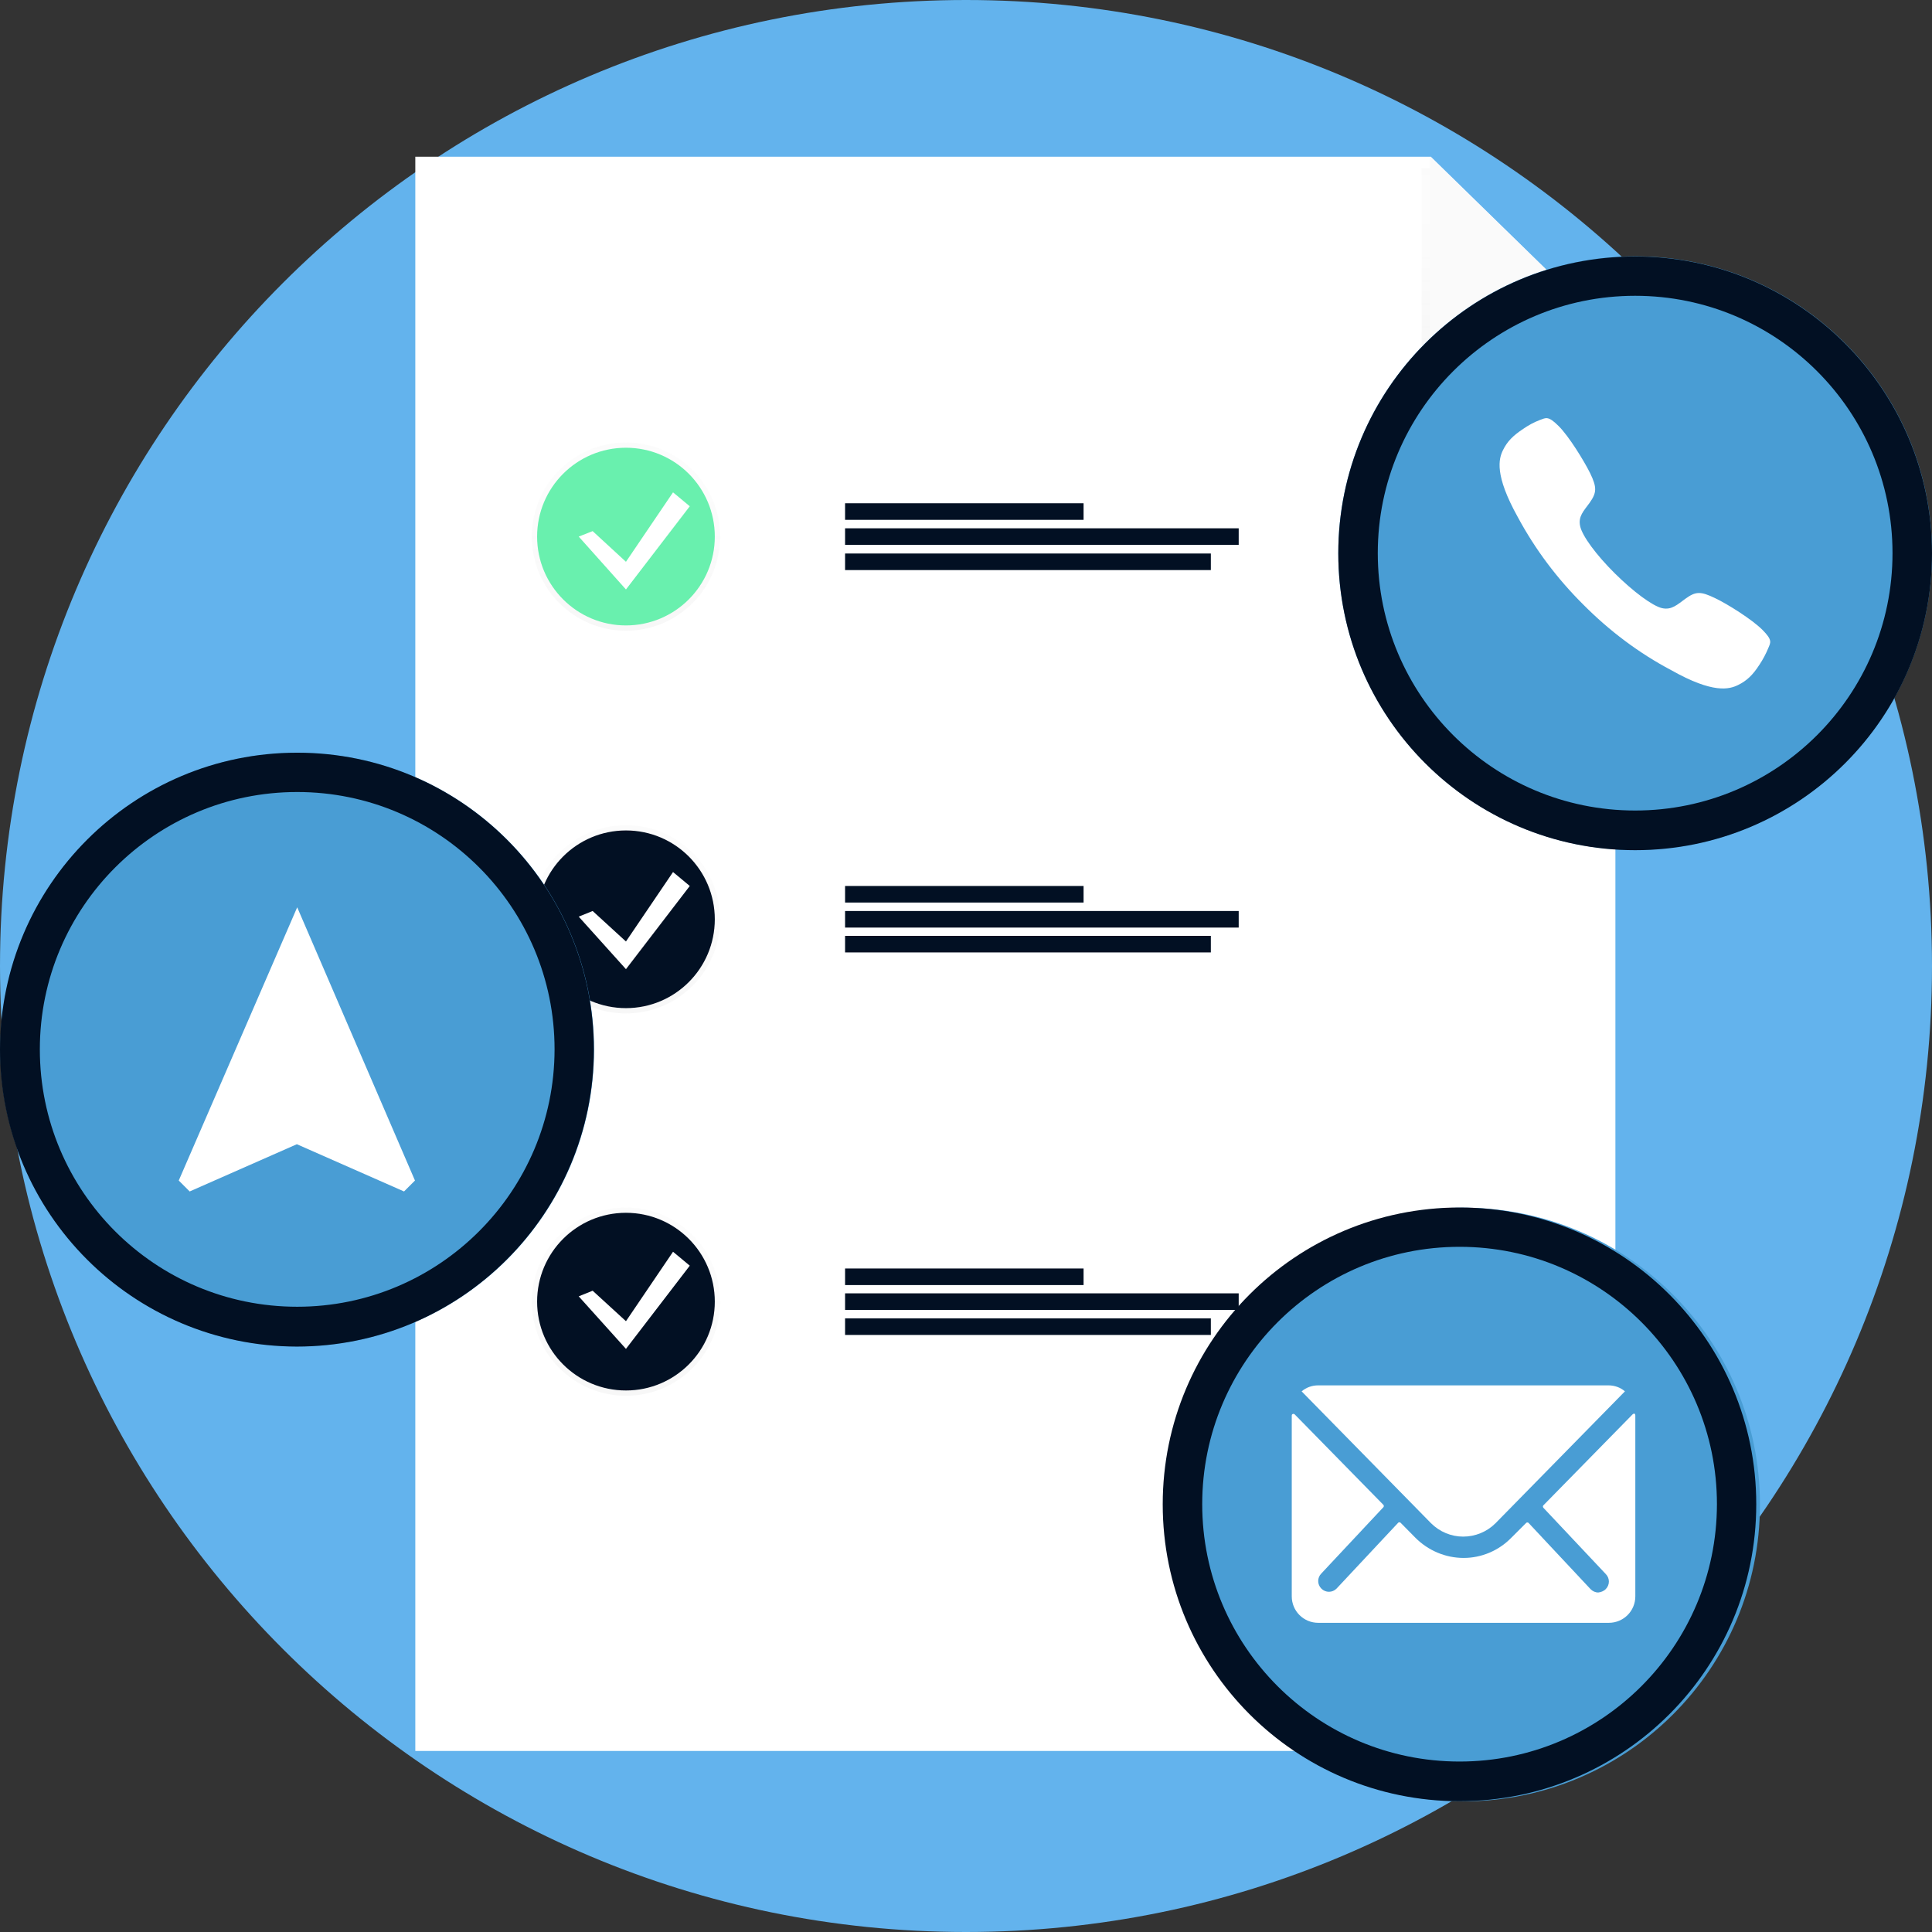 <svg width="250" height="250" viewBox="0 0 250 250" fill="none" xmlns="http://www.w3.org/2000/svg">
<rect x="0" y="0" width="250" height="250" fill="#333333" stroke="none"/>
<g clip-path="url(#clip0)">
<path d="M125 250C194.036 250 250 194.036 250 125C250 55.964 194.036 0 125 0C55.964 0 0 55.964 0 125C0 194.036 55.964 250 125 250Z" fill="#63B3ED"/>
<path d="M209.033 226.574H53.741V20.278H185.15L209.033 43.613V226.574Z" fill="white"/>
<g opacity="0.5">
<path opacity="0.5" d="M183.964 44.685V21.738H186.04L209.033 44.685H183.964Z" fill="url(#paint0_linear)"/>
</g>
<path d="M185.036 43.613V20.278L209.032 43.613H185.036Z" fill="#FAFAFA"/>
<g opacity="0.5">
<path opacity="0.5" d="M80.999 81.615C87.726 81.615 93.18 76.162 93.18 69.435C93.18 62.707 87.726 57.254 80.999 57.254C74.272 57.254 68.818 62.707 68.818 69.435C68.818 76.162 74.272 81.615 80.999 81.615Z" fill="url(#paint1_linear)"/>
</g>
<path d="M80.999 80.93C87.348 80.93 92.495 75.783 92.495 69.434C92.495 63.085 87.348 57.938 80.999 57.938C74.65 57.938 69.502 63.085 69.502 69.434C69.502 75.783 74.65 80.93 80.999 80.93Z" fill="#69F0AE"/>
<g opacity="0.5">
<path opacity="0.5" d="M80.999 131.137C87.726 131.137 93.18 125.683 93.18 118.956C93.18 112.229 87.726 106.775 80.999 106.775C74.272 106.775 68.818 112.229 68.818 118.956C68.818 125.683 74.272 131.137 80.999 131.137Z" fill="url(#paint2_linear)"/>
</g>
<path d="M80.999 130.452C87.348 130.452 92.495 125.305 92.495 118.955C92.495 112.606 87.348 107.459 80.999 107.459C74.65 107.459 69.502 112.606 69.502 118.955C69.502 125.305 74.65 130.452 80.999 130.452Z" fill="#021023"/>
<g opacity="0.5">
<path opacity="0.5" d="M80.999 180.611C87.726 180.611 93.18 175.158 93.18 168.431C93.18 161.703 87.726 156.25 80.999 156.25C74.272 156.25 68.818 161.703 68.818 168.431C68.818 175.158 74.272 180.611 80.999 180.611Z" fill="url(#paint3_linear)"/>
</g>
<path d="M80.999 179.927C87.348 179.927 92.495 174.78 92.495 168.431C92.495 162.082 87.348 156.935 80.999 156.935C74.65 156.935 69.502 162.082 69.502 168.431C69.502 174.78 74.65 179.927 80.999 179.927Z" fill="#021023"/>
<path d="M140.214 65.123H109.352V67.267H140.214V65.123Z" fill="#021023"/>
<path d="M160.287 68.362H109.352V70.507H160.287V68.362Z" fill="#021023"/>
<path d="M156.683 71.624H109.352V73.768H156.683V71.624Z" fill="#021023"/>
<path d="M140.214 114.645H109.352V116.789H140.214V114.645Z" fill="#021023"/>
<path d="M160.287 117.884H109.352V120.028H160.287V117.884Z" fill="#021023"/>
<path d="M156.683 121.1H109.352V123.244H156.683V121.1Z" fill="#021023"/>
<path d="M140.214 164.143H109.352V166.287H140.214V164.143Z" fill="#021023"/>
<path d="M160.287 167.358H109.352V169.503H160.287V167.358Z" fill="#021023"/>
<path d="M156.683 170.598H109.352V172.742H156.683V170.598Z" fill="#021023"/>
<path d="M76.688 68.727L80.999 72.696L87.09 63.709L89.257 65.511L80.999 76.277L74.886 69.434L76.688 68.727Z" fill="white"/>
<path d="M76.688 117.883L80.999 121.829L87.09 112.842L89.257 114.644L80.999 125.41L74.886 118.613L76.688 117.883Z" fill="white"/>
<path d="M76.688 167.017L80.999 170.963L87.09 161.976L89.257 163.778L80.999 174.544L74.886 167.747L76.688 167.017Z" fill="white"/>
<path d="M211.587 109.991C232.802 109.991 250 92.793 250 71.578C250 50.364 232.802 33.166 211.587 33.166C190.373 33.166 173.175 50.364 173.175 71.578C173.175 92.793 190.373 109.991 211.587 109.991Z" fill="#499DD4"/>
<path d="M228.056 81.5C226.711 80.154 223.517 78.147 221.921 77.394C220.073 76.505 219.434 76.505 218.111 77.463C217.039 78.238 216.309 78.968 215.077 78.695C213.846 78.421 211.359 76.573 208.964 74.201C206.569 71.829 204.744 69.365 204.471 68.088C204.197 66.811 204.927 66.126 205.702 65.054C206.615 63.754 206.66 63.092 205.771 61.245C204.995 59.671 203.011 56.432 201.665 55.109C200.319 53.763 200.023 54.082 199.293 54.333C198.517 54.63 197.787 55.018 197.103 55.497C195.757 56.386 195.027 57.139 194.48 58.257C193.932 59.374 193.362 61.45 196.396 66.902C198.654 71.099 201.505 74.885 204.881 78.238C208.234 81.614 212.066 84.511 216.264 86.724C221.715 89.803 223.791 89.187 224.909 88.64C226.026 88.092 226.802 87.362 227.669 86.017C228.125 85.332 228.513 84.603 228.832 83.827C229.106 83.143 229.402 82.846 228.056 81.5Z" fill="white"/>
<path d="M211.587 33.188C190.374 33.188 173.175 50.365 173.175 71.601C173.175 92.814 190.351 110.013 211.587 110.013C232.801 110.013 250 92.837 250 71.601V71.555C249.954 50.365 232.778 33.188 211.587 33.188ZM211.587 104.881C193.179 104.881 178.284 89.963 178.284 71.578C178.284 53.193 193.202 38.275 211.587 38.275C229.972 38.275 244.89 53.193 244.89 71.578C244.89 89.986 229.949 104.881 211.587 104.881Z" fill="#021023"/>
<path d="M189.325 233.098C210.539 233.098 227.737 215.9 227.737 194.686C227.737 173.471 210.539 156.273 189.325 156.273C168.11 156.273 150.912 173.471 150.912 194.686C150.912 215.9 168.11 233.098 189.325 233.098Z" fill="#499DD4"/>
<path d="M211.2 183.075L199.704 194.799C199.635 194.868 199.635 194.982 199.704 195.096L207.778 203.672C208.326 204.22 208.326 205.087 207.778 205.634C207.505 205.908 207.162 206.022 206.82 206.067C206.433 206.067 206.09 205.908 205.817 205.634L197.787 197.057C197.719 196.989 197.559 196.989 197.491 197.057L195.529 199.019C193.91 200.661 191.697 201.597 189.393 201.597C187.044 201.597 184.786 200.639 183.12 198.951L181.227 197.035C181.159 196.966 180.999 196.966 180.931 197.035L172.947 205.566C172.4 206.113 171.533 206.113 170.985 205.566C170.438 205.018 170.438 204.151 170.985 203.604L179.015 195.027C179.083 194.959 179.083 194.799 179.015 194.731L167.518 183.006C167.45 182.938 167.29 182.938 167.222 183.006C167.176 183.052 167.153 183.075 167.153 183.166V206.569C167.153 208.462 168.682 209.991 170.575 209.991H208.189C210.082 209.991 211.61 208.462 211.61 206.569V183.143C211.61 183.029 211.542 182.915 211.428 182.915C211.268 183.006 211.245 183.006 211.2 183.075Z" fill="white"/>
<path d="M189.325 198.837C190.899 198.837 192.404 198.221 193.522 197.103L210.265 180.041C209.694 179.539 208.919 179.266 208.143 179.266H170.552C169.776 179.266 169.024 179.539 168.431 180.041L185.173 197.103C186.291 198.221 187.797 198.837 189.325 198.837Z" fill="white"/>
<path d="M188.868 156.25C167.655 156.25 150.456 173.426 150.456 194.662C150.456 215.876 167.632 233.075 188.846 233.075C210.059 233.075 227.258 215.899 227.258 194.662V194.617C227.258 173.472 210.082 156.25 188.868 156.25ZM188.868 227.943C170.461 227.943 155.566 213.025 155.566 194.64C155.566 176.255 170.483 161.337 188.868 161.337C207.254 161.337 222.171 176.255 222.171 194.64C222.149 213.047 207.231 227.943 188.868 227.943Z" fill="#021023"/>
<path d="M38.458 174.224C59.672 174.224 76.87 157.026 76.87 135.812C76.87 114.597 59.672 97.399 38.458 97.399C17.243 97.399 0.045 114.597 0.045 135.812C0.045 157.026 17.243 174.224 38.458 174.224Z" fill="#499DD4"/>
<path d="M38.458 117.404L23.13 152.76L24.544 154.174L38.413 148.061L52.281 154.174L53.696 152.76L38.458 117.404Z" fill="white"/>
<path d="M38.458 97.399C17.244 97.399 0.046 114.576 0 135.789C0 157.003 17.176 174.201 38.39 174.247C59.603 174.247 76.802 157.071 76.848 135.857C76.848 135.857 76.848 135.857 76.848 135.812C76.848 114.621 59.672 97.399 38.458 97.399ZM38.458 169.092C20.05 169.092 5.155 154.174 5.155 135.789C5.155 117.404 20.073 102.486 38.458 102.486C56.843 102.486 71.761 117.404 71.761 135.789C71.738 154.174 56.82 169.092 38.458 169.092Z" fill="#021023"/>
</g>
<defs>
<linearGradient id="paint0_linear" x1="196.5" y1="44.686" x2="196.5" y2="21.75" gradientUnits="userSpaceOnUse">
<stop stop-color="#808080" stop-opacity="0.25"/>
<stop offset="0.54" stop-color="#808080" stop-opacity="0.12"/>
<stop offset="1" stop-color="#808080" stop-opacity="0.1"/>
</linearGradient>
<linearGradient id="paint1_linear" x1="80.99" y1="81.644" x2="80.99" y2="57.251" gradientUnits="userSpaceOnUse">
<stop stop-color="#808080" stop-opacity="0.25"/>
<stop offset="0.54" stop-color="#808080" stop-opacity="0.12"/>
<stop offset="1" stop-color="#808080" stop-opacity="0.1"/>
</linearGradient>
<linearGradient id="paint2_linear" x1="80.99" y1="131.132" x2="80.99" y2="106.739" gradientUnits="userSpaceOnUse">
<stop stop-color="#808080" stop-opacity="0.25"/>
<stop offset="0.54" stop-color="#808080" stop-opacity="0.12"/>
<stop offset="1" stop-color="#808080" stop-opacity="0.1"/>
</linearGradient>
<linearGradient id="paint3_linear" x1="80.99" y1="180.65" x2="80.99" y2="156.257" gradientUnits="userSpaceOnUse">
<stop stop-color="#808080" stop-opacity="0.25"/>
<stop offset="0.54" stop-color="#808080" stop-opacity="0.12"/>
<stop offset="1" stop-color="#808080" stop-opacity="0.1"/>
</linearGradient>
<clipPath id="clip0">
<rect width="250" height="249.977" fill="white"/>
</clipPath>
</defs>
</svg>

